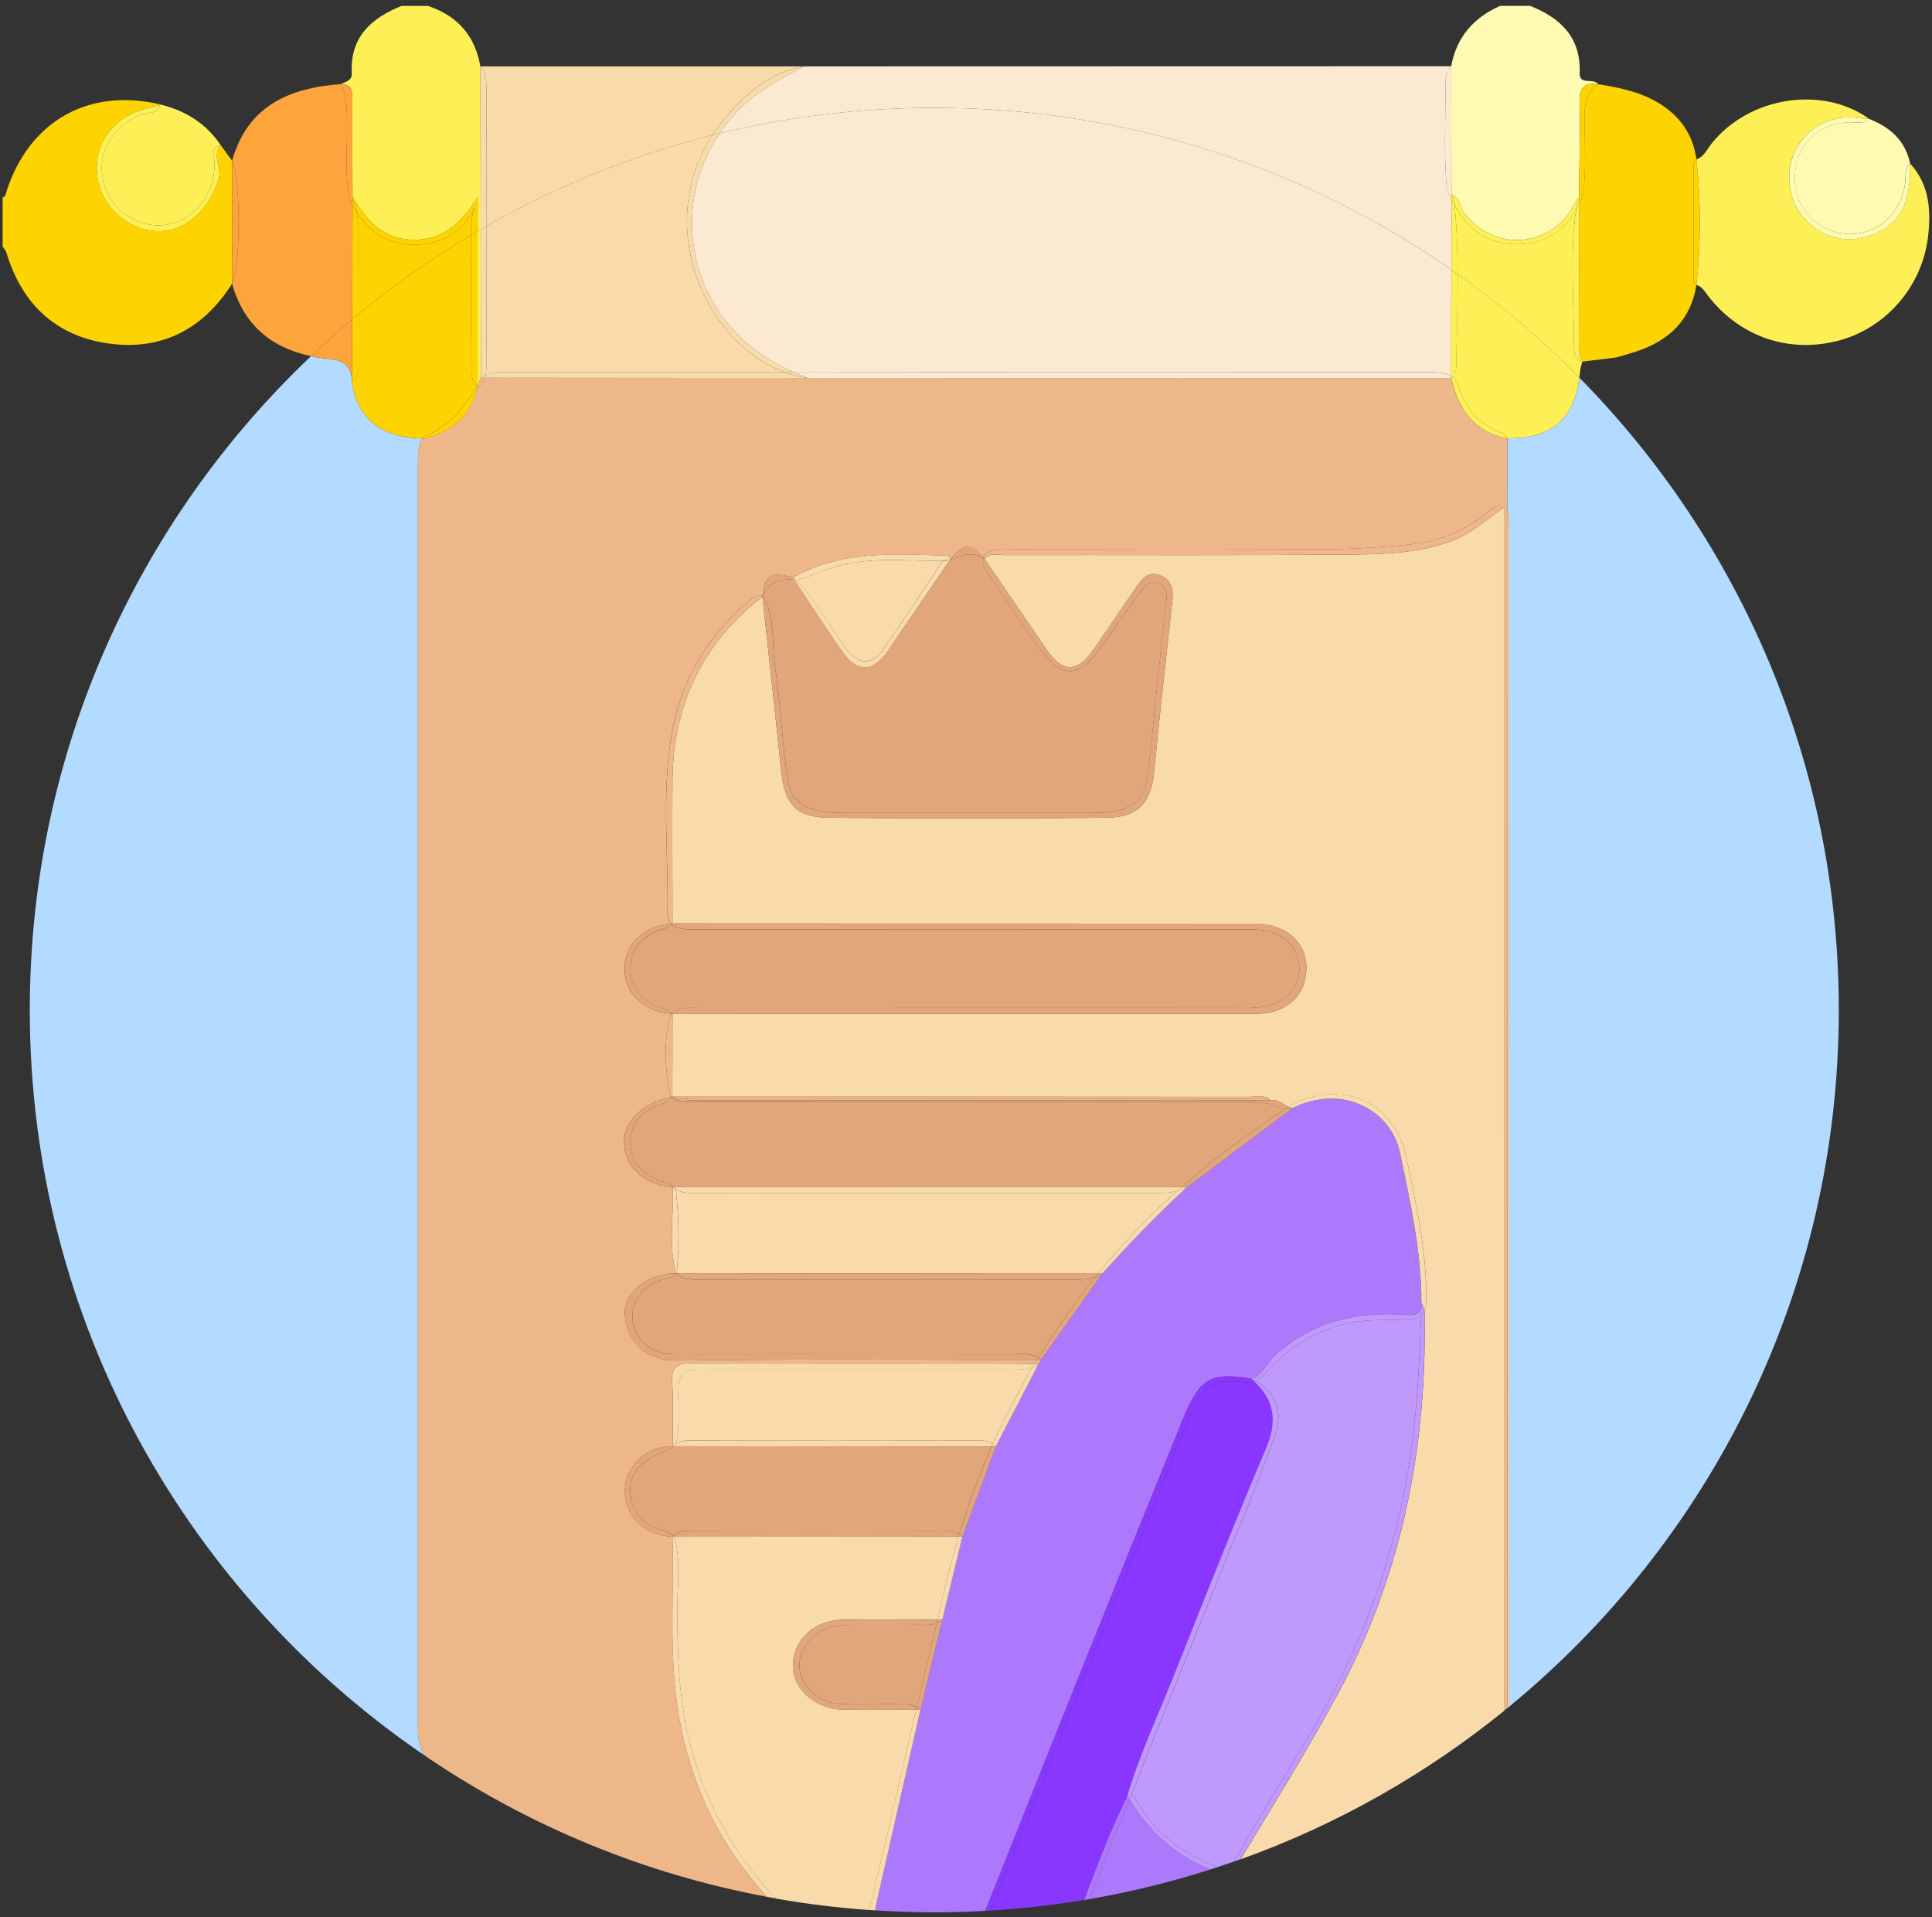 <svg width="128" height="127" viewBox="0 0 128 127" fill="none" xmlns="http://www.w3.org/2000/svg">
<rect x="0" y="0" width="128" height="127" fill="#333333" stroke="none"/>
<g clip-path="url(#clip0_3607_676)">
<path d="M27.687 114.332C27.687 86.506 27.687 58.678 27.687 30.852C27.687 30.396 27.684 29.94 27.781 29.493C27.819 29.339 27.874 29.172 27.964 29.043C25.235 28.963 23.702 27.742 23.322 25.339C23.312 23.6 21.93 23.854 20.864 23.649C20.777 23.633 20.69 23.613 20.603 23.594C9.13 34.48 1.974 49.858 1.974 66.903C1.974 87.586 12.509 105.814 28.522 116.542C28.383 116.439 28.241 116.343 28.106 116.24C27.707 115.659 27.687 115 27.687 114.328V114.332Z" fill="#B3DBFF"/>
<path d="M99.868 29.037C99.865 30.614 99.855 32.189 99.855 33.767V33.84C100.007 34.12 99.965 34.512 99.978 34.846C99.994 35.261 99.984 35.675 99.984 36.09C99.984 61.743 99.984 87.393 99.984 113.046C113.322 102.087 121.825 85.484 121.825 66.903C121.825 50.587 115.268 35.804 104.64 25.017C104.269 27.797 102.784 29.043 99.868 29.037Z" fill="#B3DBFF"/>
<path d="M78.447 93.829C79.481 91.29 80.286 90.863 82.905 91.329C83.656 91.049 83.92 90.278 84.465 89.777C86.894 87.554 89.778 86.888 92.957 87.078C93.483 87.11 94.104 87.223 94.166 86.484C94.166 86.432 94.166 86.384 94.169 86.333C94.169 86.326 94.169 86.32 94.169 86.313C94.178 82.93 93.431 79.653 92.758 76.372C92.2 73.657 89.088 71.716 85.625 73.403C83.302 75.145 80.979 76.886 78.656 78.628C76.674 80.437 74.819 82.371 73.021 84.363C71.671 86.268 70.321 88.171 68.968 90.073C68.913 90.163 68.855 90.256 68.8 90.346C67.856 92.168 66.912 93.99 65.965 95.811C65.228 97.8 64.493 99.786 63.755 101.775C63.31 103.609 62.869 105.444 62.425 107.282C61.944 109.271 61.465 111.26 60.984 113.246C60.037 117.397 59.09 121.548 58.149 125.699C58.088 125.976 58.033 126.255 57.982 126.535C59.277 126.618 60.582 126.667 61.896 126.667C63.033 126.667 64.158 126.631 65.279 126.57C67.367 121.336 69.448 116.102 71.549 110.874C73.833 105.187 76.13 99.506 78.443 93.829H78.447Z" fill="#AD79FC"/>
<path d="M74.687 118.965C75.56 116.076 76.842 113.342 77.95 110.547C79.88 105.669 81.82 100.792 83.872 95.966C84.635 94.173 84.455 92.749 83.096 91.496C83.083 91.499 83.076 91.509 83.063 91.512C82.822 91.586 82.574 91.57 82.326 91.547C80.45 91.377 79.651 91.805 78.93 93.536C77.432 97.129 76.056 100.772 74.564 104.365C71.507 111.732 68.672 119.19 65.598 126.551C67.705 126.422 69.783 126.188 71.829 125.847C72.712 123.524 73.588 121.198 74.69 118.965H74.687Z" fill="#8937FE"/>
<path d="M78.927 93.533C79.648 91.805 80.447 91.374 82.322 91.544C82.57 91.567 82.819 91.583 83.06 91.509C83.073 91.506 83.079 91.496 83.092 91.493C83.031 91.438 82.973 91.38 82.905 91.326C80.286 90.863 79.481 91.287 78.447 93.826C76.133 99.5 73.836 105.184 71.552 110.871C69.451 116.099 67.37 121.336 65.282 126.567C65.385 126.561 65.492 126.554 65.595 126.548C68.668 119.186 71.504 111.729 74.561 104.361C76.053 100.766 77.432 97.125 78.927 93.533Z" fill="#8937FE"/>
<path d="M14.623 9.614C13.998 10.305 14.736 11.05 14.491 11.844C13.843 13.948 12.149 15.465 10.238 15.298C8.157 15.118 6.478 13.354 6.411 11.278C6.343 9.183 7.809 7.509 10.051 7.117C10.245 7.085 10.425 6.982 10.609 6.915C5.908 5.803 1.987 7.991 0.46 12.583C0.396 12.775 0.402 12.997 0.176 13.097V16.335C0.26 16.467 0.383 16.589 0.425 16.731C1.439 20.111 3.672 22.244 7.148 22.746C10.683 23.256 13.457 21.817 15.377 18.79C15.377 16.075 15.377 13.36 15.377 10.648C15.126 10.305 14.874 9.961 14.623 9.617V9.614Z" fill="#FED302"/>
<path d="M23.348 6.59C23.335 8.746 23.348 10.902 23.357 13.058C24.227 14.443 25.155 15.703 27.014 15.86C29.102 16.04 30.432 15.002 31.647 13.068V15.307C31.715 15.269 31.779 15.23 31.847 15.192C31.84 11.593 31.834 7.991 31.824 4.392C31.47 2.358 30.3 1.038 28.348 0.392H26.602C24.588 1.199 23.183 2.465 23.306 4.845C23.331 5.366 22.903 5.388 22.61 5.568C23.302 5.588 23.354 6.037 23.351 6.59H23.348Z" fill="#FDF056"/>
<path d="M31.644 25.557C31.715 25.377 31.789 25.2 31.86 25.02C31.853 21.743 31.847 18.469 31.84 15.192C31.773 15.23 31.708 15.269 31.64 15.307C31.64 18.838 31.64 22.199 31.64 25.557H31.644Z" fill="#FDF056"/>
<path d="M97.046 14.167C99.076 16.753 102.9 16.374 104.321 13.476C104.392 13.335 104.511 13.216 104.607 13.087C104.63 10.995 104.707 8.904 104.656 6.815C104.633 5.861 104.907 5.433 105.88 5.578C105.587 5.135 104.627 5.674 104.659 4.852C104.746 2.471 103.396 1.199 101.379 0.389H99.385C97.629 1.173 96.495 2.458 96.147 4.38C96.153 7.21 96.157 10.044 96.163 12.875C96.74 13.103 96.717 13.746 97.043 14.163L97.046 14.167Z" fill="#FEFAB2"/>
<path d="M99.978 34.846C99.965 34.512 100.007 34.117 99.855 33.841C99.859 60.275 99.862 86.709 99.868 113.143C99.907 113.111 99.945 113.082 99.984 113.05C99.984 87.396 99.984 61.746 99.984 36.093C99.984 35.678 99.994 35.264 99.978 34.849V34.846Z" fill="#F9DBAB"/>
<path d="M99.63 33.622C98.467 34.429 97.519 35.312 96.289 35.785C94.233 36.575 92.075 36.707 89.945 36.729C82.177 36.803 74.409 36.755 66.639 36.768C66.165 36.768 65.633 36.575 65.228 37.015C66.606 39.03 67.982 41.047 69.361 43.062C70.395 44.569 71.378 44.572 72.435 43.049C73.379 41.69 74.294 40.312 75.237 38.953C75.647 38.365 76.082 37.745 76.948 38.146C77.747 38.516 77.734 39.229 77.654 39.958C77.251 43.689 76.816 47.413 76.462 51.146C76.272 53.154 75.412 54.147 73.272 54.167C67.173 54.218 61.071 54.218 54.969 54.167C52.756 54.147 51.992 53.299 51.76 51.082C51.355 47.23 50.929 43.377 50.51 39.525C46.519 42.615 44.586 46.715 44.553 51.731C44.534 54.877 44.553 58.022 44.556 61.171C57.424 61.174 70.289 61.178 83.153 61.187C85.615 61.187 87.052 62.951 86.391 65.133C86.047 66.273 84.954 67.054 83.527 67.144C82.989 67.18 82.448 67.154 81.91 67.154C69.458 67.157 57.009 67.163 44.556 67.167C44.553 68.992 44.55 70.814 44.547 72.639C57.286 72.639 70.025 72.639 82.764 72.651C83.24 72.651 83.769 72.475 84.188 72.883C84.668 72.793 84.983 73.143 85.364 73.32C85.499 73.23 85.634 73.137 85.77 73.047C89.223 71.553 92.435 73.101 93.189 76.729C93.843 79.881 94.575 83.039 94.484 86.297C94.475 86.5 94.436 86.667 94.375 86.805C94.397 86.998 94.385 87.197 94.388 87.39C94.504 96.107 92.809 104.435 88.666 112.144C86.652 115.89 84.387 119.502 82.197 123.155C88.589 120.861 94.472 117.516 99.646 113.326C99.633 87.278 99.636 61.229 99.636 35.18V33.625L99.63 33.622Z" fill="#F9DBAB"/>
<path d="M94.169 86.483C94.172 86.435 94.175 86.387 94.172 86.333C94.172 86.384 94.172 86.432 94.169 86.483Z" fill="#F9DBAB"/>
<path d="M92.761 76.372C93.437 79.653 94.182 82.933 94.172 86.314C94.298 86.465 94.349 86.628 94.372 86.799C94.433 86.66 94.472 86.497 94.481 86.291C94.568 83.033 93.84 79.878 93.186 76.722C92.432 73.095 89.223 71.546 85.766 73.04C85.631 73.13 85.496 73.223 85.36 73.313C85.444 73.352 85.531 73.387 85.625 73.4C89.088 71.713 92.2 73.654 92.758 76.369L92.761 76.372Z" fill="#F9DBAB"/>
<path d="M126.554 10.835C126.599 13.627 125.813 14.989 123.777 15.638C122.108 16.172 120.5 15.664 119.35 14.241C118.403 13.071 118.264 11.133 119.028 9.8C119.875 8.319 121.39 7.583 123.084 7.814C123.329 7.85 123.58 7.85 123.829 7.866C120.719 5.642 115.874 6.407 113.396 9.511C113.094 9.89 112.9 10.379 112.391 10.558C112.694 13.328 112.691 16.101 112.391 18.871C112.787 18.983 112.961 19.337 113.187 19.626C115.294 22.325 118.551 23.43 121.834 22.556C124.921 21.733 127.334 19.009 127.733 15.709C127.943 13.974 127.846 12.239 126.551 10.832L126.554 10.835Z" fill="#FDF056"/>
<path d="M112.201 10.87C112.201 10.735 112.317 10.655 112.394 10.562C112.191 9.042 111.428 7.859 110.178 7.008C108.889 6.131 107.394 5.816 105.883 5.578C105.12 6.095 104.978 6.838 104.978 7.712C104.978 9.434 105.107 11.162 104.891 12.885C104.804 13.106 104.71 13.319 104.611 13.524C104.62 16.519 104.627 19.51 104.643 22.505C104.643 22.993 104.549 23.501 104.839 23.954C105.59 23.861 106.344 23.771 107.095 23.677C107.53 23.549 107.968 23.427 108.396 23.285C110.564 22.572 112.021 21.21 112.394 18.874C112.317 18.781 112.201 18.7 112.201 18.565C112.208 16.001 112.208 13.434 112.201 10.87Z" fill="#FED302"/>
<path d="M104.659 6.815C104.707 8.904 104.633 10.995 104.611 13.087C104.611 13.232 104.611 13.376 104.611 13.524C104.71 13.318 104.804 13.106 104.891 12.885C105.107 11.162 104.978 9.437 104.978 7.712C104.978 6.838 105.12 6.095 105.883 5.578C104.91 5.437 104.636 5.861 104.659 6.815Z" fill="#FED302"/>
<path d="M112.394 10.562C112.317 10.655 112.201 10.735 112.201 10.87C112.208 13.434 112.208 16.001 112.201 18.565C112.201 18.7 112.317 18.777 112.394 18.874C112.694 16.104 112.697 13.331 112.394 10.562Z" fill="#FED302"/>
<path d="M122.53 8.097C120.336 8.206 118.896 9.704 118.906 11.873C118.915 13.816 120.488 15.43 122.44 15.5C124.418 15.571 126.045 14.064 126.229 11.998C126.264 11.593 126.197 11.156 126.551 10.838C126.235 9.305 125.217 8.419 123.825 7.872C123.448 8.261 122.965 8.078 122.524 8.1L122.53 8.097Z" fill="#FEFAB2"/>
<path d="M123.088 7.817C121.39 7.583 119.879 8.322 119.031 9.803C118.268 11.137 118.409 13.074 119.353 14.244C120.504 15.667 122.111 16.175 123.78 15.641C125.813 14.989 126.599 13.63 126.557 10.838C126.203 11.156 126.271 11.59 126.235 11.998C126.052 14.064 124.425 15.571 122.446 15.5C120.494 15.432 118.919 13.816 118.912 11.872C118.902 9.704 120.343 8.209 122.537 8.097C122.978 8.075 123.458 8.258 123.838 7.869C123.59 7.853 123.339 7.853 123.094 7.817H123.088Z" fill="#FEFAB2"/>
<path d="M74.832 119.196C73.91 121.378 73.053 123.589 72.177 125.79C74.925 125.317 77.609 124.655 80.215 123.82C80.141 123.797 80.07 123.772 80.003 123.746C77.728 122.834 76.088 121.233 74.835 119.196H74.832Z" fill="#AD79FC"/>
<path d="M74.687 118.965C73.585 121.198 72.712 123.524 71.826 125.847C71.942 125.828 72.061 125.809 72.177 125.789C73.053 123.588 73.91 121.381 74.832 119.196C74.783 119.119 74.732 119.045 74.683 118.965H74.687Z" fill="#AD79FC"/>
<path d="M47.498 121.031C46.01 118.274 45.127 115.341 44.772 112.214C44.376 108.738 44.65 105.261 44.553 101.788C41.725 101.611 40.89 99.105 41.686 97.543C42.285 96.367 43.271 95.831 44.563 95.789C44.56 94.378 44.611 92.968 44.531 91.564C44.476 90.58 44.795 90.291 45.784 90.298C52.463 90.34 59.138 90.317 65.817 90.32C66.716 90.32 67.615 90.333 68.514 90.343C68.569 90.249 68.626 90.159 68.688 90.073C60.733 90.073 52.779 90.012 44.824 90.118C42.83 90.144 41.541 88.89 41.399 87.152C41.274 85.632 42.872 84.363 44.805 84.334C44.247 82.454 44.666 80.533 44.566 78.634C42.775 78.477 41.541 77.436 41.357 75.925C41.193 74.582 42.298 73.249 43.951 72.799C44.128 72.751 44.305 72.703 44.483 72.655C44.457 72.629 44.428 72.606 44.405 72.578C44.06 70.765 43.916 68.956 44.47 67.157C42.601 66.974 41.38 65.804 41.38 64.169C41.38 62.54 42.591 61.37 44.45 61.181C44.267 60.972 44.215 60.692 44.221 60.419C44.286 56.409 43.809 52.377 44.537 48.392C45.14 45.112 46.751 42.349 49.254 40.125C49.615 39.804 49.947 39.399 50.514 39.457C50.659 38.107 51.158 37.812 52.514 38.262C55.717 36.456 59.212 36.697 62.686 36.806C62.785 36.809 62.882 36.941 62.979 37.012C63.907 35.99 64.274 35.971 65.15 36.941C65.166 36.883 65.182 36.822 65.208 36.761C65.811 36.244 66.545 36.372 67.235 36.372C73.962 36.359 80.689 36.343 87.416 36.379C89.413 36.388 91.401 36.266 93.379 36.067C95.229 35.881 96.927 35.238 98.396 34.053C98.74 33.773 99.143 33.355 99.597 33.596C99.713 33.657 99.791 33.741 99.846 33.84V33.767C99.846 32.189 99.852 30.614 99.859 29.037C97.635 28.626 96.611 27.093 96.137 25.049C81.929 25.046 67.721 25.043 53.516 25.04C46.383 25.033 39.254 25.027 32.12 25.02C32.053 25.281 31.959 25.522 31.637 25.599C31.637 25.599 31.634 25.596 31.631 25.592C31.244 27.53 29.956 28.561 28.125 29.047C28.071 29.047 28.016 29.04 27.961 29.04C27.871 29.165 27.816 29.332 27.777 29.49C27.678 29.936 27.684 30.393 27.684 30.849C27.681 58.674 27.684 86.503 27.684 114.328C27.684 114.997 27.703 115.659 28.103 116.24C28.241 116.343 28.38 116.439 28.519 116.542C35.133 120.973 42.678 124.122 50.804 125.638C49.541 124.222 48.403 122.711 47.495 121.031H47.498Z" fill="#EDB78A"/>
<path d="M68.804 90.346C68.859 90.256 68.916 90.163 68.971 90.073C68.878 90.073 68.781 90.073 68.688 90.073C68.626 90.159 68.565 90.249 68.514 90.343C68.61 90.343 68.707 90.343 68.804 90.343V90.346Z" fill="#EDB78A"/>
<path d="M31.647 25.557C31.647 25.557 31.64 25.583 31.637 25.592C31.637 25.592 31.64 25.596 31.644 25.599C31.966 25.522 32.059 25.281 32.127 25.02C32.04 25.02 31.95 25.02 31.863 25.02C31.792 25.2 31.718 25.377 31.647 25.557Z" fill="#EDB78A"/>
<path d="M99.607 33.593C99.153 33.352 98.75 33.77 98.405 34.049C96.936 35.238 95.235 35.878 93.389 36.064C91.408 36.263 89.423 36.388 87.426 36.376C80.698 36.34 73.971 36.356 67.244 36.369C66.552 36.369 65.82 36.241 65.218 36.758C65.189 36.819 65.173 36.88 65.16 36.938C65.182 36.964 65.205 36.986 65.228 37.012C65.633 36.568 66.165 36.764 66.639 36.764C74.406 36.752 82.177 36.8 89.945 36.726C92.078 36.706 94.233 36.572 96.289 35.781C97.519 35.309 98.467 34.428 99.63 33.619V35.174C99.63 61.222 99.63 87.271 99.639 113.319C99.713 113.258 99.791 113.197 99.865 113.136C99.862 86.702 99.855 60.268 99.852 33.834C99.797 33.734 99.72 33.651 99.604 33.59L99.607 33.593Z" fill="#EDB78A"/>
<path d="M44.547 72.635C44.55 70.81 44.553 68.989 44.556 67.163C44.528 67.163 44.502 67.157 44.473 67.154C43.919 68.953 44.06 70.762 44.408 72.574C44.431 72.603 44.46 72.626 44.486 72.651C44.508 72.645 44.528 72.639 44.55 72.635H44.547Z" fill="#EDB78A"/>
<path d="M44.556 61.168C44.556 58.022 44.531 54.876 44.553 51.728C44.586 46.715 46.519 42.612 50.51 39.521C50.51 39.498 50.517 39.476 50.52 39.454C49.953 39.396 49.621 39.801 49.26 40.122C46.757 42.345 45.146 45.109 44.544 48.389C43.812 52.373 44.292 56.406 44.228 60.416C44.225 60.689 44.276 60.968 44.457 61.177C44.492 61.174 44.524 61.168 44.556 61.164V61.168Z" fill="#EDB78A"/>
<path d="M60.691 113.246C59.09 113.246 57.489 113.249 55.891 113.239C54.083 113.226 52.598 111.976 52.537 110.431C52.469 108.712 53.89 107.317 55.843 107.282C57.937 107.247 60.034 107.276 62.128 107.282C62.135 107.26 62.138 107.237 62.144 107.215C62.521 105.409 62.969 103.619 63.478 101.846C63.485 101.823 63.491 101.801 63.497 101.778C57.215 101.781 50.929 101.788 44.647 101.791C44.663 101.81 44.679 101.826 44.695 101.849C45.098 103.359 44.882 104.901 44.876 106.427C44.863 109.589 44.972 112.728 45.791 115.806C46.747 119.408 48.503 122.56 51 125.317C51.136 125.468 51.3 125.61 51.438 125.761C53.449 126.114 55.495 126.365 57.566 126.512C57.627 126.21 57.74 125.908 57.811 125.619C58.8 121.503 59.731 117.371 60.694 113.249L60.691 113.246Z" fill="#F9DBAB"/>
<path d="M60.988 113.246C60.888 113.246 60.791 113.246 60.691 113.246C59.731 117.368 58.797 121.497 57.808 125.616C57.737 125.908 57.624 126.207 57.563 126.509C57.702 126.519 57.84 126.525 57.982 126.535C58.033 126.255 58.088 125.976 58.149 125.7C59.09 121.548 60.037 117.397 60.984 113.246H60.988Z" fill="#F9DBAB"/>
<path d="M63.478 101.842C62.969 103.616 62.521 105.406 62.144 107.211C62.138 107.234 62.135 107.256 62.128 107.279C62.228 107.279 62.328 107.279 62.431 107.279C62.876 105.444 63.317 103.61 63.762 101.772C63.675 101.772 63.588 101.772 63.501 101.772C63.494 101.794 63.488 101.817 63.481 101.839L63.478 101.842Z" fill="#F9DBAB"/>
<path d="M51 125.314C48.503 122.557 46.747 119.405 45.791 115.803C44.972 112.725 44.863 109.586 44.876 106.424C44.882 104.901 45.098 103.359 44.695 101.845C44.679 101.826 44.663 101.807 44.647 101.788C44.614 101.788 44.586 101.788 44.553 101.788C44.65 105.261 44.373 108.738 44.772 112.214C45.13 115.34 46.013 118.274 47.498 121.031C48.407 122.711 49.544 124.221 50.807 125.638C51.016 125.677 51.226 125.719 51.438 125.754C51.3 125.6 51.135 125.462 51 125.311V125.314Z" fill="#F9DBAB"/>
<path d="M23.357 13.614C23.261 13.428 23.18 13.232 23.116 13.026C22.842 11.31 23.022 9.582 22.99 7.856C22.977 7.069 22.929 6.298 22.607 5.568C19.179 5.816 16.405 6.992 15.377 10.648C15.954 11.802 15.954 17.63 15.377 18.79C16.134 21.505 17.948 23.025 20.606 23.591C21.489 22.752 22.4 21.942 23.335 21.162C23.341 18.646 23.348 16.13 23.354 13.614H23.357Z" fill="#FDA43D"/>
<path d="M23.325 25.338C23.328 23.947 23.331 22.556 23.335 21.161C22.4 21.945 21.489 22.755 20.606 23.59C20.693 23.61 20.777 23.629 20.867 23.645C21.93 23.851 23.315 23.597 23.325 25.335V25.338Z" fill="#FDA43D"/>
<path d="M15.377 10.648C15.377 13.364 15.377 16.079 15.377 18.79C15.954 17.631 15.95 11.802 15.377 10.648Z" fill="#FDA43D"/>
<path d="M23.116 13.026C23.177 13.232 23.261 13.425 23.357 13.614C23.357 13.431 23.357 13.245 23.357 13.062C23.351 10.905 23.335 8.75 23.348 6.594C23.351 6.038 23.299 5.591 22.607 5.572C22.929 6.301 22.974 7.069 22.99 7.859C23.022 9.582 22.842 11.31 23.116 13.029V13.026Z" fill="#FDA43D"/>
<path d="M88.937 87.734C87.032 88.251 85.441 89.224 84.114 90.661C83.827 90.972 83.55 91.29 83.157 91.461C84.545 92.264 85.022 93.421 84.484 94.998C83.469 97.974 82.2 100.853 81.037 103.773C79.023 108.837 76.9 113.859 74.935 118.945C75.189 118.994 75.296 119.27 75.412 119.472C76.6 121.49 78.388 122.75 80.515 123.621C80.563 123.64 80.612 123.656 80.663 123.672C81.04 123.547 81.414 123.421 81.787 123.29C83.698 119.816 85.895 116.513 87.819 113.046C90.87 107.545 92.78 101.669 93.573 95.432C93.924 92.669 94.062 89.889 94.15 87.107C93.879 87.345 93.47 87.406 93.015 87.419C91.653 87.448 90.29 87.367 88.937 87.734Z" fill="#BF99FB"/>
<path d="M92.961 87.078C89.781 86.888 86.897 87.554 84.468 89.777C83.924 90.275 83.659 91.049 82.909 91.329C82.996 91.374 83.076 91.419 83.157 91.464C83.55 91.29 83.827 90.972 84.114 90.664C85.441 89.228 87.032 88.254 88.937 87.737C90.29 87.367 91.653 87.451 93.015 87.422C93.47 87.412 93.879 87.351 94.15 87.11C94.156 86.901 94.162 86.692 94.169 86.487C94.108 87.226 93.486 87.113 92.961 87.081V87.078Z" fill="#BF99FB"/>
<path d="M84.481 95.002C85.019 93.424 84.542 92.264 83.153 91.464C83.131 91.474 83.112 91.487 83.089 91.496C84.452 92.749 84.629 94.173 83.865 95.966C81.813 100.792 79.877 105.669 77.944 110.547C76.836 113.345 75.553 116.076 74.68 118.965C74.777 118.936 74.857 118.936 74.928 118.949C76.89 113.863 79.013 108.844 81.03 103.777C82.19 100.856 83.463 97.977 84.478 95.002H84.481Z" fill="#BF99FB"/>
<path d="M82.905 91.329C82.97 91.384 83.031 91.441 83.092 91.496C83.114 91.486 83.133 91.473 83.156 91.464C83.076 91.419 82.995 91.371 82.909 91.329H82.905Z" fill="#BF99FB"/>
<path d="M94.385 87.383C94.385 87.191 94.397 86.988 94.372 86.799C94.317 86.927 94.24 87.027 94.149 87.107C94.062 89.89 93.927 92.666 93.573 95.432C92.78 101.672 90.87 107.546 87.819 113.046C85.895 116.51 83.698 119.816 81.787 123.29C81.923 123.241 82.055 123.196 82.19 123.148C84.381 119.495 86.646 115.883 88.659 112.137C92.803 104.429 94.497 96.1 94.381 87.383H94.385Z" fill="#BF99FB"/>
<path d="M94.172 86.333C94.172 86.387 94.172 86.439 94.169 86.484C94.162 86.693 94.156 86.901 94.149 87.107C94.24 87.027 94.317 86.924 94.372 86.799C94.349 86.628 94.298 86.461 94.172 86.314C94.172 86.32 94.172 86.326 94.172 86.333Z" fill="#BF99FB"/>
<path d="M80.515 123.621C78.392 122.753 76.6 121.49 75.412 119.472C75.292 119.27 75.189 118.997 74.935 118.946C74.935 118.952 74.928 118.962 74.925 118.968C74.893 119.042 74.864 119.119 74.832 119.193C76.085 121.227 77.725 122.83 79.999 123.743C80.07 123.772 80.141 123.794 80.212 123.817C80.363 123.768 80.512 123.72 80.663 123.672C80.612 123.656 80.563 123.64 80.515 123.621Z" fill="#BF99FB"/>
<path d="M74.687 118.965C74.735 119.045 74.786 119.118 74.835 119.195C74.867 119.122 74.895 119.045 74.928 118.971C74.928 118.965 74.934 118.955 74.937 118.949C74.867 118.936 74.786 118.936 74.69 118.965H74.687Z" fill="#BF99FB"/>
<path d="M78.569 78.419C80.602 76.555 82.867 75 85.144 73.464C84.681 73.416 84.265 73.105 83.798 73.063C83.179 72.934 82.557 72.992 81.936 72.992C70.215 72.989 58.491 72.992 46.77 72.986C46.109 72.986 45.443 73.056 44.792 72.873C44.685 72.828 44.595 72.761 44.515 72.684C44.25 73.079 43.783 73.117 43.39 73.284C42.324 73.741 41.766 74.589 41.766 75.704C41.766 76.829 42.401 77.629 43.435 78.098C43.832 78.278 44.337 78.278 44.637 78.634C55.865 78.634 67.093 78.628 78.318 78.628C78.401 78.56 78.482 78.486 78.569 78.419Z" fill="#E1A67A"/>
<path d="M85.145 73.464C82.867 75 80.602 76.559 78.569 78.419C78.485 78.486 78.401 78.557 78.318 78.628C78.43 78.628 78.543 78.628 78.659 78.628C80.982 76.886 83.305 75.145 85.628 73.403C85.457 73.464 85.299 73.48 85.145 73.464Z" fill="#E1A67A"/>
<path d="M44.547 72.635C44.537 72.651 44.524 72.667 44.511 72.683C44.592 72.761 44.682 72.828 44.788 72.873C45.439 73.056 46.106 72.986 46.767 72.986C58.488 72.989 70.212 72.986 81.933 72.992C82.551 72.992 83.176 72.934 83.795 73.063C84.262 73.108 84.677 73.419 85.141 73.464C85.216 73.416 85.286 73.365 85.361 73.316C84.98 73.14 84.665 72.786 84.184 72.879C71.359 72.883 58.533 72.886 45.71 72.883C45.314 72.883 44.869 73.024 44.544 72.638L44.547 72.635Z" fill="#E1A67A"/>
<path d="M85.628 73.403C85.534 73.387 85.447 73.355 85.364 73.316C85.29 73.365 85.219 73.416 85.145 73.464C85.299 73.48 85.46 73.464 85.628 73.403Z" fill="#E1A67A"/>
<path d="M43.435 78.097C42.401 77.628 41.77 76.828 41.766 75.704C41.766 74.592 42.321 73.741 43.39 73.284C43.783 73.117 44.247 73.079 44.515 72.683C44.505 72.674 44.495 72.664 44.486 72.654C44.308 72.703 44.131 72.751 43.954 72.799C42.304 73.249 41.196 74.582 41.361 75.925C41.547 77.436 42.778 78.477 44.569 78.634C44.592 78.634 44.614 78.634 44.637 78.634C44.337 78.278 43.832 78.278 43.435 78.097Z" fill="#E1A67A"/>
<path d="M44.547 72.635C44.524 72.642 44.505 72.648 44.482 72.651C44.492 72.661 44.502 72.671 44.511 72.68C44.521 72.664 44.534 72.651 44.547 72.632V72.635Z" fill="#E1A67A"/>
<path d="M72.808 84.27C74.426 82.358 76.098 80.501 78.015 78.882C77.602 78.994 77.171 79.023 76.733 79.023C66.565 79.023 56.393 79.023 46.225 79.016C45.707 79.016 45.169 79.055 44.714 78.747C44.737 78.785 44.763 78.824 44.785 78.869C44.995 80.691 45.004 82.512 44.84 84.337C54.141 84.347 63.439 84.357 72.741 84.363C72.763 84.334 72.789 84.302 72.812 84.273L72.808 84.27Z" fill="#F9DBAB"/>
<path d="M78.015 78.882C76.098 80.501 74.429 82.361 72.808 84.27C72.786 84.299 72.76 84.331 72.737 84.36C72.834 84.36 72.927 84.36 73.024 84.36C74.822 82.371 76.674 80.433 78.659 78.624C78.45 78.737 78.234 78.817 78.015 78.878V78.882Z" fill="#F9DBAB"/>
<path d="M44.782 78.865C44.763 78.817 44.737 78.782 44.711 78.743C44.663 78.711 44.615 78.676 44.566 78.634C44.669 80.533 44.247 82.454 44.805 84.334C44.814 84.334 44.824 84.334 44.834 84.334C44.998 82.509 44.992 80.687 44.779 78.865H44.782Z" fill="#F9DBAB"/>
<path d="M46.225 79.016C56.393 79.026 66.565 79.023 76.733 79.023C77.171 79.023 77.602 78.991 78.015 78.882C78.115 78.795 78.218 78.711 78.321 78.628C67.093 78.628 55.868 78.634 44.64 78.634C44.669 78.666 44.692 78.705 44.718 78.743C45.172 79.055 45.71 79.013 46.229 79.013L46.225 79.016Z" fill="#F9DBAB"/>
<path d="M78.015 78.882C78.234 78.824 78.45 78.74 78.659 78.628C78.546 78.628 78.434 78.628 78.318 78.628C78.215 78.711 78.115 78.795 78.011 78.882H78.015Z" fill="#F9DBAB"/>
<path d="M44.637 78.634C44.614 78.634 44.592 78.634 44.569 78.634C44.618 78.676 44.666 78.711 44.714 78.743C44.691 78.704 44.666 78.666 44.637 78.634Z" fill="#F9DBAB"/>
<path d="M72.541 84.614C72.125 84.755 71.678 84.749 71.233 84.752C63.011 84.755 54.792 84.758 46.57 84.749C45.971 84.749 45.333 84.832 44.834 84.36C44.834 84.37 44.834 84.379 44.834 84.389C44.473 84.71 43.986 84.701 43.564 84.864C42.446 85.305 41.763 86.403 41.921 87.509C42.082 88.649 42.984 89.52 44.17 89.665C44.666 89.726 45.166 89.7 45.662 89.7C52.801 89.7 59.937 89.697 67.077 89.707C67.653 89.707 68.269 89.594 68.791 89.931C68.794 89.925 68.8 89.918 68.804 89.912C69.957 88.077 71.207 86.313 72.544 84.611L72.541 84.614Z" fill="#E1A67A"/>
<path d="M68.8 89.915C68.8 89.915 68.791 89.928 68.788 89.934C68.849 89.976 68.913 90.018 68.971 90.073C70.321 88.171 71.674 86.265 73.024 84.363C72.87 84.479 72.709 84.559 72.541 84.614C71.204 86.317 69.954 88.084 68.8 89.915Z" fill="#E1A67A"/>
<path d="M67.074 89.707C59.934 89.694 52.798 89.7 45.658 89.7C45.159 89.7 44.66 89.722 44.167 89.665C42.981 89.52 42.082 88.649 41.918 87.509C41.76 86.403 42.446 85.301 43.561 84.864C43.983 84.701 44.469 84.71 44.83 84.389C44.83 84.379 44.83 84.37 44.83 84.36C44.821 84.35 44.811 84.347 44.805 84.337C42.871 84.366 41.273 85.635 41.399 87.155C41.541 88.894 42.833 90.147 44.824 90.121C52.779 90.015 60.733 90.073 68.688 90.076C68.72 90.031 68.752 89.983 68.788 89.938C68.266 89.6 67.65 89.713 67.074 89.713V89.707Z" fill="#E1A67A"/>
<path d="M68.971 90.073C68.91 90.018 68.849 89.973 68.788 89.935C68.755 89.98 68.723 90.028 68.688 90.073C68.781 90.073 68.878 90.073 68.971 90.073Z" fill="#E1A67A"/>
<path d="M46.573 84.745C54.795 84.758 63.014 84.755 71.236 84.749C71.681 84.749 72.129 84.755 72.544 84.61C72.609 84.527 72.673 84.44 72.741 84.356C63.439 84.347 54.138 84.337 44.84 84.331C44.84 84.337 44.84 84.347 44.84 84.353C45.339 84.826 45.977 84.742 46.577 84.742L46.573 84.745Z" fill="#E1A67A"/>
<path d="M72.737 84.36C72.67 84.443 72.609 84.527 72.541 84.614C72.709 84.556 72.87 84.479 73.024 84.363C72.928 84.363 72.834 84.363 72.737 84.363V84.36Z" fill="#E1A67A"/>
<path d="M44.836 84.334C44.836 84.334 44.817 84.334 44.808 84.334C44.817 84.343 44.827 84.346 44.833 84.356C44.833 84.35 44.833 84.34 44.833 84.334H44.836Z" fill="#E1A67A"/>
<path d="M46.193 101.383C51.499 101.37 56.806 101.37 62.112 101.383C62.602 101.383 63.114 101.341 63.546 101.614C64.132 99.635 64.915 97.73 65.679 95.811C58.665 95.805 51.651 95.795 44.637 95.789C44.405 96.039 44.041 96.117 43.716 96.251C42.421 96.785 41.683 97.717 41.754 98.796C41.837 100.075 42.495 100.933 43.748 101.309C44.057 101.402 44.379 101.492 44.608 101.739C45.066 101.328 45.642 101.383 46.193 101.38V101.383Z" fill="#E1A67A"/>
<path d="M63.549 101.614C63.623 101.659 63.694 101.71 63.762 101.778C64.499 99.789 65.234 97.803 65.972 95.814C65.875 95.814 65.778 95.814 65.682 95.814C64.921 97.73 64.135 99.638 63.549 101.617V101.614Z" fill="#E1A67A"/>
<path d="M43.748 101.309C42.495 100.933 41.837 100.075 41.754 98.796C41.683 97.713 42.42 96.785 43.716 96.251C44.041 96.117 44.405 96.043 44.637 95.789C44.611 95.789 44.589 95.789 44.563 95.789C43.274 95.831 42.285 96.367 41.686 97.543C40.89 99.105 41.725 101.611 44.553 101.788C44.573 101.768 44.589 101.759 44.608 101.743C44.376 101.495 44.057 101.402 43.748 101.312V101.309Z" fill="#E1A67A"/>
<path d="M62.112 101.383C56.806 101.37 51.499 101.37 46.193 101.383C45.645 101.383 45.066 101.331 44.608 101.743C44.621 101.755 44.634 101.775 44.647 101.788C50.929 101.784 57.215 101.778 63.497 101.775C63.514 101.72 63.53 101.665 63.546 101.611C63.114 101.338 62.602 101.383 62.112 101.379V101.383Z" fill="#E1A67A"/>
<path d="M63.497 101.777C63.584 101.777 63.671 101.777 63.758 101.777C63.69 101.713 63.62 101.662 63.546 101.614C63.529 101.668 63.513 101.723 63.497 101.777Z" fill="#E1A67A"/>
<path d="M44.608 101.743C44.589 101.759 44.569 101.771 44.553 101.788C44.586 101.788 44.614 101.788 44.647 101.788C44.634 101.771 44.621 101.755 44.608 101.743Z" fill="#E1A67A"/>
<path d="M46.212 95.403C52.253 95.394 58.294 95.391 64.338 95.403C64.825 95.403 65.337 95.358 65.762 95.638C66.545 93.897 67.463 92.226 68.394 90.561C67.879 90.757 67.318 90.716 66.767 90.716C60.263 90.722 53.758 90.716 47.253 90.716C46.838 90.716 46.425 90.725 46.01 90.732C45.291 90.748 44.985 91.111 44.953 91.818C44.901 93.016 45.053 94.221 44.834 95.41C44.811 95.506 44.772 95.587 44.727 95.657C45.175 95.365 45.7 95.4 46.209 95.397L46.212 95.403Z" fill="#F9DBAB"/>
<path d="M65.759 95.641C65.833 95.689 65.901 95.744 65.969 95.811C66.912 93.99 67.856 92.168 68.804 90.346C68.672 90.442 68.533 90.51 68.391 90.564C67.463 92.229 66.545 93.903 65.759 95.641Z" fill="#F9DBAB"/>
<path d="M44.73 95.663C44.772 95.593 44.811 95.513 44.837 95.416C45.056 94.227 44.904 93.022 44.956 91.824C44.985 91.117 45.294 90.754 46.013 90.738C46.428 90.728 46.841 90.722 47.256 90.722C53.761 90.722 60.266 90.722 66.771 90.722C67.318 90.722 67.879 90.764 68.398 90.568C68.436 90.5 68.475 90.429 68.51 90.362C68.51 90.356 68.517 90.352 68.52 90.346C67.621 90.336 66.722 90.323 65.823 90.323C59.145 90.323 52.469 90.343 45.791 90.301C44.798 90.294 44.479 90.584 44.537 91.567C44.618 92.971 44.566 94.385 44.569 95.792C44.624 95.744 44.679 95.702 44.737 95.667L44.73 95.663Z" fill="#F9DBAB"/>
<path d="M68.391 90.564C68.533 90.51 68.671 90.442 68.804 90.346C68.707 90.346 68.61 90.346 68.514 90.343C68.514 90.349 68.507 90.352 68.504 90.359C68.465 90.426 68.427 90.497 68.391 90.564Z" fill="#F9DBAB"/>
<path d="M65.685 95.802C65.711 95.747 65.737 95.695 65.762 95.641C65.337 95.361 64.825 95.406 64.338 95.406C58.297 95.394 52.257 95.394 46.212 95.406C45.703 95.406 45.175 95.371 44.73 95.667C44.702 95.712 44.672 95.757 44.637 95.792C51.651 95.798 58.665 95.808 65.678 95.814C65.678 95.814 65.678 95.808 65.682 95.805L65.685 95.802Z" fill="#F9DBAB"/>
<path d="M65.685 95.802C65.685 95.802 65.685 95.808 65.682 95.811C65.778 95.811 65.875 95.811 65.972 95.811C65.904 95.74 65.833 95.686 65.762 95.641C65.737 95.695 65.711 95.747 65.685 95.802Z" fill="#F9DBAB"/>
<path d="M44.637 95.788C44.672 95.75 44.701 95.708 44.73 95.664C44.672 95.702 44.618 95.74 44.563 95.788C44.589 95.788 44.611 95.788 44.637 95.788Z" fill="#F9DBAB"/>
<path d="M60.894 107.613C59.444 107.629 57.998 107.613 56.548 107.619C56.09 107.619 55.636 107.639 55.192 107.748C53.8 108.082 52.862 109.242 52.972 110.495C53.075 111.674 54.161 112.725 55.491 112.841C56.812 112.956 58.14 112.86 59.464 112.889C59.895 112.898 60.35 112.85 60.74 113.062C61.207 111.215 61.603 109.351 62.073 107.504C61.703 107.651 61.291 107.606 60.897 107.61L60.894 107.613Z" fill="#E1A67A"/>
<path d="M62.07 107.507C61.6 109.354 61.207 111.218 60.736 113.066C60.823 113.114 60.907 113.168 60.988 113.249C61.468 111.26 61.948 109.274 62.428 107.285C62.315 107.388 62.196 107.459 62.07 107.51V107.507Z" fill="#E1A67A"/>
<path d="M60.736 113.066C60.346 112.85 59.895 112.902 59.461 112.892C58.136 112.863 56.809 112.96 55.488 112.844C54.157 112.725 53.075 111.674 52.969 110.498C52.859 109.249 53.797 108.085 55.188 107.751C55.636 107.645 56.09 107.626 56.545 107.623C57.995 107.616 59.441 107.632 60.891 107.616C61.287 107.613 61.7 107.658 62.067 107.51C62.086 107.436 62.102 107.359 62.122 107.285C60.028 107.279 57.93 107.253 55.836 107.285C53.884 107.321 52.463 108.712 52.531 110.434C52.592 111.98 54.077 113.23 55.884 113.242C57.486 113.252 59.087 113.249 60.685 113.249C60.701 113.188 60.714 113.127 60.73 113.069L60.736 113.066Z" fill="#E1A67A"/>
<path d="M60.694 113.246C60.794 113.246 60.891 113.246 60.991 113.246C60.91 113.169 60.827 113.111 60.74 113.062C60.724 113.124 60.711 113.185 60.694 113.242V113.246Z" fill="#E1A67A"/>
<path d="M62.07 107.507C62.196 107.459 62.315 107.385 62.428 107.282C62.328 107.282 62.228 107.282 62.125 107.282C62.106 107.356 62.09 107.433 62.07 107.507Z" fill="#E1A67A"/>
<path d="M47.672 8.839C52.234 7.731 56.996 7.14 61.899 7.14C74.638 7.14 86.446 11.108 96.157 17.865C96.157 16.316 96.16 14.768 96.163 13.222C96.057 13.01 95.957 12.788 95.86 12.563C95.641 10.179 95.776 7.792 95.776 5.408C95.776 5.029 95.88 4.675 96.147 4.386C81.849 4.389 67.55 4.392 53.249 4.396C51.709 5.247 50.159 6.025 48.89 7.336C48.432 7.808 48.026 8.312 47.669 8.839H47.672Z" fill="#FBE9D1"/>
<path d="M48.055 21.223C49.28 22.816 50.839 23.89 52.611 24.67C52.911 24.67 53.207 24.67 53.507 24.674C67.196 24.625 80.882 24.657 94.572 24.654C94.945 24.654 95.319 24.661 95.683 24.735C95.857 24.77 96.012 24.831 96.144 24.915C96.147 22.566 96.15 20.214 96.153 17.865C86.443 11.105 74.635 7.14 61.896 7.14C56.993 7.14 52.231 7.731 47.669 8.839C45.149 12.576 45.207 17.515 48.052 21.223H48.055Z" fill="#FBE9D1"/>
<path d="M95.86 12.56C95.954 12.788 96.057 13.007 96.163 13.219V12.875C96.157 10.044 96.153 7.21 96.147 4.38C95.879 4.669 95.776 5.022 95.776 5.401C95.776 7.786 95.641 10.173 95.86 12.557V12.56Z" fill="#FBE9D1"/>
<path d="M95.683 24.735C95.319 24.661 94.945 24.654 94.572 24.654C80.882 24.657 67.196 24.625 53.507 24.674C53.207 24.674 52.911 24.674 52.611 24.67C52.911 24.802 53.214 24.927 53.523 25.043C67.731 25.046 81.939 25.049 96.144 25.053C96.144 25.008 96.144 24.963 96.144 24.918C96.012 24.834 95.857 24.773 95.683 24.738V24.735Z" fill="#FBE9D1"/>
<path d="M32.24 14.964C36.873 12.326 41.895 10.289 47.195 8.955C47.456 8.553 47.743 8.162 48.068 7.779C49.45 6.157 51.036 4.775 53.249 4.396C46.106 4.396 38.964 4.396 31.821 4.396C32.198 4.788 32.227 5.289 32.227 5.787C32.233 8.846 32.236 11.908 32.24 14.967V14.964Z" fill="#F9DBAB"/>
<path d="M32.22 24.397C32.22 24.542 32.198 24.686 32.169 24.831C32.707 24.571 33.312 24.657 33.889 24.657C39.937 24.651 45.98 24.638 52.028 24.667C46.715 22.762 43.284 14.98 47.195 8.955C41.892 10.289 36.873 12.326 32.24 14.964C32.24 18.109 32.24 21.252 32.22 24.397Z" fill="#F9DBAB"/>
<path d="M32.24 14.963C32.24 11.905 32.233 8.842 32.227 5.784C32.227 5.286 32.198 4.784 31.821 4.392C31.827 7.991 31.834 11.593 31.843 15.191C31.976 15.114 32.108 15.037 32.24 14.963Z" fill="#F9DBAB"/>
<path d="M31.863 25.02C31.963 24.94 32.066 24.879 32.169 24.828C32.198 24.683 32.22 24.542 32.22 24.394C32.236 21.248 32.24 18.106 32.24 14.96C32.108 15.034 31.976 15.111 31.843 15.188C31.85 18.466 31.856 21.74 31.863 25.017V25.02Z" fill="#F9DBAB"/>
<path d="M33.889 24.657C33.313 24.657 32.707 24.567 32.169 24.831C32.166 24.85 32.162 24.869 32.159 24.889C32.15 24.934 32.137 24.979 32.127 25.024C39.26 25.03 46.39 25.037 53.523 25.043C53.011 24.972 52.511 24.844 52.028 24.667C45.981 24.638 39.937 24.651 33.889 24.657Z" fill="#F9DBAB"/>
<path d="M32.169 24.831C32.062 24.883 31.959 24.94 31.863 25.024C31.95 25.024 32.04 25.024 32.127 25.024C32.137 24.979 32.15 24.934 32.159 24.889C32.162 24.87 32.166 24.85 32.169 24.831Z" fill="#F9DBAB"/>
<path d="M48.068 7.779C47.743 8.162 47.453 8.557 47.195 8.955C47.353 8.917 47.514 8.878 47.672 8.839C48.026 8.313 48.432 7.808 48.893 7.336C50.163 6.025 51.715 5.247 53.252 4.396C51.036 4.778 49.454 6.16 48.072 7.779H48.068Z" fill="#F9DBAB"/>
<path d="M52.028 24.667C52.221 24.667 52.418 24.667 52.611 24.667C50.839 23.886 49.276 22.813 48.055 21.219C45.211 17.512 45.153 12.573 47.672 8.836C47.514 8.875 47.353 8.913 47.195 8.952C43.287 14.976 46.715 22.759 52.028 24.664V24.667Z" fill="#F9DBAB"/>
<path d="M52.028 24.667C52.511 24.84 53.011 24.972 53.523 25.043C53.214 24.927 52.911 24.802 52.611 24.67C52.418 24.67 52.221 24.67 52.028 24.67V24.667Z" fill="#F9DBAB"/>
<path d="M9.429 7.57C7.761 8.174 6.643 9.713 6.746 11.336C6.859 13.113 8.115 14.536 9.861 14.867C12.158 15.304 14.281 13.309 14.211 10.799C14.198 10.366 13.882 9.8 14.623 9.617C13.653 8.171 12.277 7.323 10.609 6.918C10.467 7.58 9.848 7.422 9.429 7.573V7.57Z" fill="#FDF056"/>
<path d="M6.411 11.281C6.478 13.357 8.157 15.118 10.238 15.301C12.152 15.468 13.843 13.951 14.491 11.847C14.736 11.053 13.998 10.308 14.623 9.617C13.882 9.8 14.198 10.366 14.211 10.799C14.281 13.312 12.158 15.304 9.861 14.867C8.112 14.533 6.858 13.113 6.746 11.336C6.643 9.717 7.764 8.174 9.429 7.57C9.845 7.419 10.467 7.58 10.609 6.915C10.422 6.985 10.241 7.085 10.051 7.117C7.809 7.512 6.343 9.183 6.411 11.278V11.281Z" fill="#FDF056"/>
<path d="M31.447 13.736C30.764 15.147 29.608 16.024 27.926 16.181C26.093 16.355 24.694 15.625 23.666 14.138C23.654 14.118 23.641 14.096 23.628 14.077C23.724 14.581 23.77 15.095 23.766 15.619C23.757 17.348 23.76 19.076 23.757 20.805C26.099 18.874 28.596 17.123 31.218 15.561C31.218 15.381 31.218 15.201 31.218 15.021C31.218 14.543 31.322 14.089 31.444 13.739L31.447 13.736Z" fill="#FED302"/>
<path d="M28.158 28.879C29.768 28.25 30.764 26.99 31.628 25.586C31.18 25.233 31.234 24.712 31.231 24.233C31.212 21.341 31.222 18.45 31.222 15.558C28.599 17.119 26.105 18.874 23.76 20.802C23.76 21.73 23.76 22.656 23.753 23.584C23.75 24.191 23.85 24.847 23.322 25.335C23.702 27.739 25.235 28.96 27.964 29.04C28.016 28.969 28.074 28.908 28.154 28.876L28.158 28.879Z" fill="#FED302"/>
<path d="M23.67 14.138C24.697 15.626 26.096 16.355 27.929 16.181C29.607 16.024 30.767 15.15 31.45 13.736C31.325 14.086 31.225 14.54 31.225 15.018C31.225 15.198 31.225 15.378 31.225 15.558C31.366 15.475 31.505 15.391 31.647 15.307V13.068C30.432 15.002 29.102 16.04 27.014 15.86C25.155 15.7 24.227 14.443 23.357 13.058C23.48 13.393 23.567 13.73 23.631 14.074C23.644 14.093 23.657 14.116 23.67 14.135V14.138Z" fill="#FED302"/>
<path d="M31.235 24.233C31.235 24.712 31.18 25.233 31.631 25.586C31.637 25.576 31.644 25.567 31.647 25.557C31.647 22.2 31.647 18.839 31.647 15.307C31.505 15.391 31.363 15.475 31.225 15.558C31.225 18.45 31.218 21.342 31.235 24.233Z" fill="#FED302"/>
<path d="M28.158 28.879C28.074 28.912 28.016 28.973 27.968 29.043C28.022 29.043 28.074 29.05 28.132 29.05C29.962 28.561 31.251 27.53 31.637 25.596C31.634 25.596 31.631 25.589 31.628 25.586C30.764 26.99 29.769 28.253 28.158 28.879Z" fill="#FED302"/>
<path d="M31.628 25.585C31.628 25.585 31.634 25.591 31.637 25.594C31.637 25.582 31.643 25.573 31.646 25.56C31.64 25.57 31.634 25.579 31.631 25.588L31.628 25.585Z" fill="#FED302"/>
<path d="M23.77 15.619C23.773 15.095 23.728 14.581 23.631 14.077C23.531 13.929 23.438 13.775 23.357 13.614C23.351 16.13 23.344 18.646 23.338 21.162C23.48 21.043 23.621 20.921 23.763 20.802C23.763 19.073 23.763 17.344 23.773 15.616L23.77 15.619Z" fill="#FED302"/>
<path d="M23.757 23.584C23.763 22.656 23.763 21.73 23.763 20.802C23.621 20.921 23.48 21.043 23.338 21.162C23.335 22.553 23.331 23.944 23.328 25.339C23.853 24.85 23.753 24.195 23.76 23.587L23.757 23.584Z" fill="#FED302"/>
<path d="M23.357 13.061C23.357 13.244 23.357 13.431 23.357 13.614C23.438 13.775 23.531 13.929 23.631 14.077C23.567 13.733 23.48 13.395 23.357 13.061Z" fill="#FED302"/>
<path d="M104.285 23.067C104.288 20.008 103.989 16.943 104.417 13.89C103.641 15.256 102.468 16.114 100.67 16.168C98.554 16.233 97.262 15.192 96.372 13.617C96.517 15.127 96.569 16.641 96.572 18.154C99.462 20.201 102.159 22.501 104.636 25.017C104.656 24.863 104.675 24.709 104.691 24.545C104.707 24.346 104.788 24.15 104.836 23.954C104.414 23.806 104.282 23.44 104.282 23.067H104.285Z" fill="#FDF056"/>
<path d="M96.576 18.154C96.582 20.236 96.505 22.315 96.472 24.397C96.469 24.609 96.373 24.808 96.221 24.969C96.418 25.117 96.559 25.323 96.637 25.586C97.085 27.106 98.048 28.137 99.523 28.696C99.678 28.754 99.784 28.889 99.865 29.034C102.781 29.043 104.266 27.797 104.636 25.014C102.159 22.498 99.462 20.198 96.572 18.151L96.576 18.154Z" fill="#FDF056"/>
<path d="M104.607 13.09C104.511 13.219 104.388 13.338 104.321 13.479C102.897 16.377 99.076 16.756 97.046 14.17C96.72 13.752 96.743 13.11 96.166 12.881C96.247 13.026 96.334 13.177 96.353 13.341C96.363 13.434 96.369 13.527 96.376 13.62C97.265 15.195 98.554 16.233 100.674 16.172C102.471 16.117 103.644 15.259 104.42 13.893C104.443 13.742 104.462 13.591 104.488 13.44C104.507 13.315 104.562 13.206 104.611 13.093L104.607 13.09Z" fill="#FDF056"/>
<path d="M104.643 22.505C104.627 19.51 104.62 16.518 104.611 13.524C104.549 13.649 104.485 13.771 104.417 13.89C103.989 16.939 104.288 20.008 104.285 23.067C104.285 23.439 104.417 23.806 104.839 23.954C104.549 23.501 104.646 22.993 104.643 22.505Z" fill="#FDF056"/>
<path d="M104.607 13.09C104.559 13.203 104.504 13.312 104.485 13.437C104.459 13.588 104.44 13.739 104.417 13.89C104.485 13.771 104.549 13.649 104.611 13.524C104.611 13.38 104.611 13.235 104.611 13.087L104.607 13.09Z" fill="#FDF056"/>
<path d="M99.868 29.037C99.784 28.892 99.681 28.757 99.527 28.7C98.048 28.137 97.088 27.109 96.64 25.589C96.563 25.326 96.421 25.12 96.224 24.972C96.198 24.998 96.176 25.027 96.147 25.053C96.621 27.096 97.645 28.626 99.868 29.04V29.037Z" fill="#FDF056"/>
<path d="M96.157 17.865C96.295 17.962 96.437 18.055 96.576 18.154C96.572 16.641 96.521 15.127 96.376 13.617C96.302 13.489 96.234 13.357 96.166 13.222C96.166 14.771 96.163 16.32 96.16 17.865H96.157Z" fill="#FDF056"/>
<path d="M96.147 24.918C96.173 24.934 96.198 24.953 96.224 24.972C96.376 24.808 96.472 24.612 96.476 24.4C96.508 22.318 96.585 20.239 96.579 18.157C96.44 18.061 96.298 17.965 96.16 17.868C96.157 20.217 96.153 22.569 96.15 24.918H96.147Z" fill="#FDF056"/>
<path d="M96.163 12.878V13.222C96.231 13.357 96.302 13.489 96.373 13.617C96.363 13.524 96.36 13.431 96.35 13.338C96.334 13.174 96.247 13.023 96.163 12.878Z" fill="#FDF056"/>
<path d="M96.147 25.049C96.176 25.023 96.198 24.998 96.224 24.969C96.198 24.95 96.176 24.93 96.147 24.914C96.147 24.959 96.147 25.004 96.147 25.049Z" fill="#FDF056"/>
<path d="M52.137 51.342C52.356 52.884 52.875 53.418 54.393 53.729C54.966 53.848 55.546 53.848 56.129 53.848C61.442 53.848 66.755 53.848 72.064 53.848C72.48 53.848 72.895 53.852 73.308 53.806C75.244 53.591 75.885 52.904 76.095 50.956C76.481 47.374 76.813 43.782 77.222 40.202C77.242 40.038 77.277 39.874 77.283 39.707C77.3 39.222 77.219 38.772 76.691 38.596C76.214 38.438 75.885 38.747 75.637 39.081C74.822 40.18 74.036 41.301 73.266 42.432C71.446 45.102 70.44 45.128 68.572 42.557C67.547 41.147 66.597 39.685 65.64 38.233C65.389 37.85 65.044 37.468 65.153 36.967C64.393 36.498 63.671 36.819 62.947 37.076C61.584 39.068 60.224 41.06 58.861 43.052C57.83 44.559 56.796 44.591 55.765 43.1C54.692 41.552 53.665 39.971 52.617 38.4C51.706 38.303 50.962 38.551 50.539 39.467C51.406 40.928 51.103 42.602 51.348 44.177C51.719 46.551 51.796 48.961 52.137 51.342Z" fill="#E1A67A"/>
<path d="M65.15 36.967C65.041 37.468 65.385 37.85 65.637 38.233C66.594 39.688 67.544 41.15 68.569 42.558C70.44 45.128 71.446 45.102 73.263 42.432C74.033 41.301 74.819 40.18 75.634 39.081C75.882 38.747 76.211 38.438 76.687 38.596C77.213 38.769 77.296 39.222 77.28 39.708C77.274 39.875 77.238 40.035 77.219 40.202C76.81 43.785 76.481 47.374 76.091 50.957C75.882 52.904 75.241 53.591 73.305 53.807C72.892 53.852 72.477 53.848 72.061 53.848C66.748 53.848 61.435 53.848 56.126 53.848C55.546 53.848 54.966 53.848 54.389 53.73C52.869 53.418 52.353 52.885 52.134 51.342C51.796 48.961 51.715 46.551 51.345 44.177C51.1 42.606 51.4 40.932 50.536 39.467C50.526 39.486 50.517 39.502 50.51 39.524C50.929 43.377 51.355 47.229 51.761 51.082C51.996 53.299 52.759 54.147 54.969 54.166C61.068 54.218 67.17 54.218 73.272 54.166C75.412 54.147 76.275 53.158 76.462 51.146C76.813 47.413 77.251 43.685 77.654 39.958C77.731 39.229 77.747 38.512 76.948 38.146C76.079 37.748 75.644 38.364 75.238 38.953C74.294 40.312 73.379 41.69 72.435 43.049C71.378 44.569 70.395 44.569 69.361 43.062C67.982 41.047 66.606 39.033 65.228 37.015C65.202 36.999 65.176 36.983 65.15 36.967Z" fill="#E1A67A"/>
<path d="M50.539 39.467C50.962 38.554 51.706 38.303 52.617 38.4C52.585 38.352 52.553 38.303 52.521 38.255C51.164 37.809 50.665 38.104 50.52 39.45C50.523 39.45 50.526 39.45 50.533 39.45C50.533 39.454 50.536 39.46 50.539 39.463V39.467Z" fill="#E1A67A"/>
<path d="M65.15 36.967C65.15 36.967 65.157 36.948 65.16 36.938C64.284 35.968 63.916 35.99 62.988 37.009C62.972 37.031 62.959 37.05 62.943 37.073C63.668 36.819 64.39 36.495 65.15 36.964V36.967Z" fill="#E1A67A"/>
<path d="M65.227 37.014C65.204 36.989 65.182 36.967 65.16 36.941C65.16 36.951 65.153 36.96 65.15 36.97C65.176 36.986 65.201 36.998 65.227 37.018V37.014Z" fill="#E1A67A"/>
<path d="M50.539 39.466C50.539 39.466 50.535 39.457 50.532 39.454C50.529 39.454 50.526 39.454 50.52 39.454C50.52 39.476 50.514 39.498 50.51 39.52C50.52 39.501 50.529 39.482 50.535 39.463L50.539 39.466Z" fill="#E1A67A"/>
<path d="M46.664 66.768C58.372 66.758 70.076 66.762 81.784 66.762C82.57 66.762 83.366 66.803 84.136 66.582C85.367 66.225 86.085 65.329 86.085 64.156C86.085 62.964 85.27 61.981 84.017 61.685C83.366 61.531 82.696 61.573 82.032 61.573C70.282 61.573 58.536 61.573 46.786 61.569C46.084 61.569 45.372 61.653 44.695 61.373C44.618 61.332 44.557 61.283 44.502 61.229C44.218 61.524 43.806 61.55 43.455 61.708C42.353 62.196 41.75 63.035 41.773 64.233C41.795 65.377 42.404 66.171 43.455 66.633C43.8 66.784 44.209 66.813 44.489 67.099C45.159 66.64 45.929 66.771 46.664 66.771V66.768Z" fill="#E1A67A"/>
<path d="M44.695 61.37C45.372 61.65 46.087 61.566 46.786 61.566C58.533 61.573 70.282 61.566 82.032 61.57C82.696 61.57 83.366 61.528 84.017 61.682C85.27 61.974 86.085 62.961 86.085 64.153C86.085 65.326 85.367 66.222 84.136 66.579C83.366 66.8 82.574 66.759 81.784 66.759C70.076 66.759 58.371 66.759 46.664 66.765C45.929 66.765 45.159 66.633 44.489 67.093C44.511 67.115 44.534 67.138 44.556 67.164C57.009 67.16 69.458 67.154 81.91 67.151C82.448 67.151 82.989 67.177 83.527 67.141C84.954 67.051 86.047 66.267 86.391 65.13C87.052 62.945 85.615 61.184 83.153 61.184C70.289 61.174 57.421 61.174 44.556 61.168C44.54 61.191 44.521 61.206 44.502 61.226C44.556 61.28 44.618 61.329 44.695 61.37Z" fill="#E1A67A"/>
<path d="M44.489 67.093C44.209 66.81 43.799 66.781 43.455 66.627C42.401 66.161 41.795 65.37 41.773 64.227C41.75 63.028 42.353 62.189 43.455 61.701C43.803 61.547 44.218 61.518 44.502 61.222C44.486 61.206 44.469 61.193 44.457 61.177C42.598 61.364 41.383 62.536 41.386 64.165C41.386 65.801 42.604 66.974 44.476 67.154C44.482 67.134 44.486 67.112 44.492 67.093H44.489Z" fill="#E1A67A"/>
<path d="M44.489 67.093C44.482 67.112 44.479 67.134 44.473 67.153C44.502 67.153 44.527 67.16 44.556 67.163C44.533 67.137 44.511 67.115 44.489 67.093Z" fill="#E1A67A"/>
<path d="M44.501 61.225C44.52 61.206 44.539 61.19 44.555 61.168C44.52 61.168 44.489 61.178 44.457 61.181C44.469 61.197 44.489 61.212 44.501 61.225Z" fill="#E1A67A"/>
<path d="M45.887 72.757C58.204 72.764 70.521 72.761 82.841 72.77C83.289 72.77 83.753 72.664 84.188 72.876C83.769 72.468 83.24 72.648 82.764 72.645C70.025 72.635 57.286 72.635 44.547 72.632C44.975 72.876 45.443 72.754 45.887 72.754V72.757Z" fill="#EDB78A"/>
<path d="M82.841 72.77C70.524 72.764 58.207 72.767 45.887 72.757C45.439 72.757 44.975 72.876 44.547 72.635C44.869 73.021 45.314 72.879 45.713 72.879C58.539 72.883 71.365 72.879 84.188 72.876C83.753 72.664 83.289 72.77 82.841 72.77Z" fill="#EDB78A"/>
<path d="M54.947 41.356C55.337 41.889 55.656 42.477 56.068 42.995C56.938 44.087 57.759 44.093 58.558 42.959C59.728 41.304 60.804 39.586 61.957 37.918C62.131 37.667 62.247 37.327 62.499 37.144C60.153 37.185 57.792 36.858 55.472 37.507C54.554 37.764 53.694 38.178 52.772 38.422C52.746 38.419 52.721 38.416 52.695 38.413C53.648 39.232 54.215 40.36 54.944 41.356H54.947Z" fill="#F9DBAB"/>
<path d="M52.775 38.422C53.694 38.178 54.557 37.767 55.475 37.507C57.795 36.854 60.153 37.185 62.502 37.144C62.624 37.054 62.776 36.996 62.988 37.012C62.892 36.941 62.795 36.809 62.695 36.806C59.219 36.694 55.723 36.453 52.524 38.262C52.585 38.31 52.643 38.364 52.701 38.416C52.727 38.419 52.753 38.422 52.779 38.426L52.775 38.422Z" fill="#F9DBAB"/>
<path d="M58.858 43.052C60.221 41.06 61.58 39.068 62.943 37.076C62.882 37.098 62.821 37.118 62.76 37.14C62.673 37.14 62.589 37.143 62.502 37.147C62.251 37.333 62.131 37.67 61.961 37.921C60.81 39.589 59.731 41.308 58.562 42.962C57.763 44.096 56.941 44.09 56.071 42.998C55.659 42.48 55.34 41.896 54.95 41.359C54.222 40.36 53.658 39.235 52.701 38.416C52.672 38.413 52.646 38.409 52.617 38.406C53.664 39.974 54.692 41.558 55.765 43.107C56.796 44.595 57.83 44.562 58.861 43.059L58.858 43.052Z" fill="#F9DBAB"/>
<path d="M52.698 38.413C52.64 38.361 52.582 38.306 52.521 38.258C52.553 38.306 52.585 38.355 52.617 38.403C52.643 38.403 52.672 38.409 52.701 38.413H52.698Z" fill="#F9DBAB"/>
<path d="M62.76 37.137C62.821 37.118 62.882 37.095 62.943 37.073C62.959 37.05 62.972 37.031 62.988 37.008C62.776 36.996 62.624 37.05 62.502 37.14C62.589 37.14 62.673 37.14 62.76 37.134V37.137Z" fill="#F9DBAB"/>
</g>
<defs>
<clipPath id="clip0_3607_676">
<rect width="127.647" height="126.274" fill="white" transform="translate(0.176 0.392)"/>
</clipPath>
</defs>
</svg>
